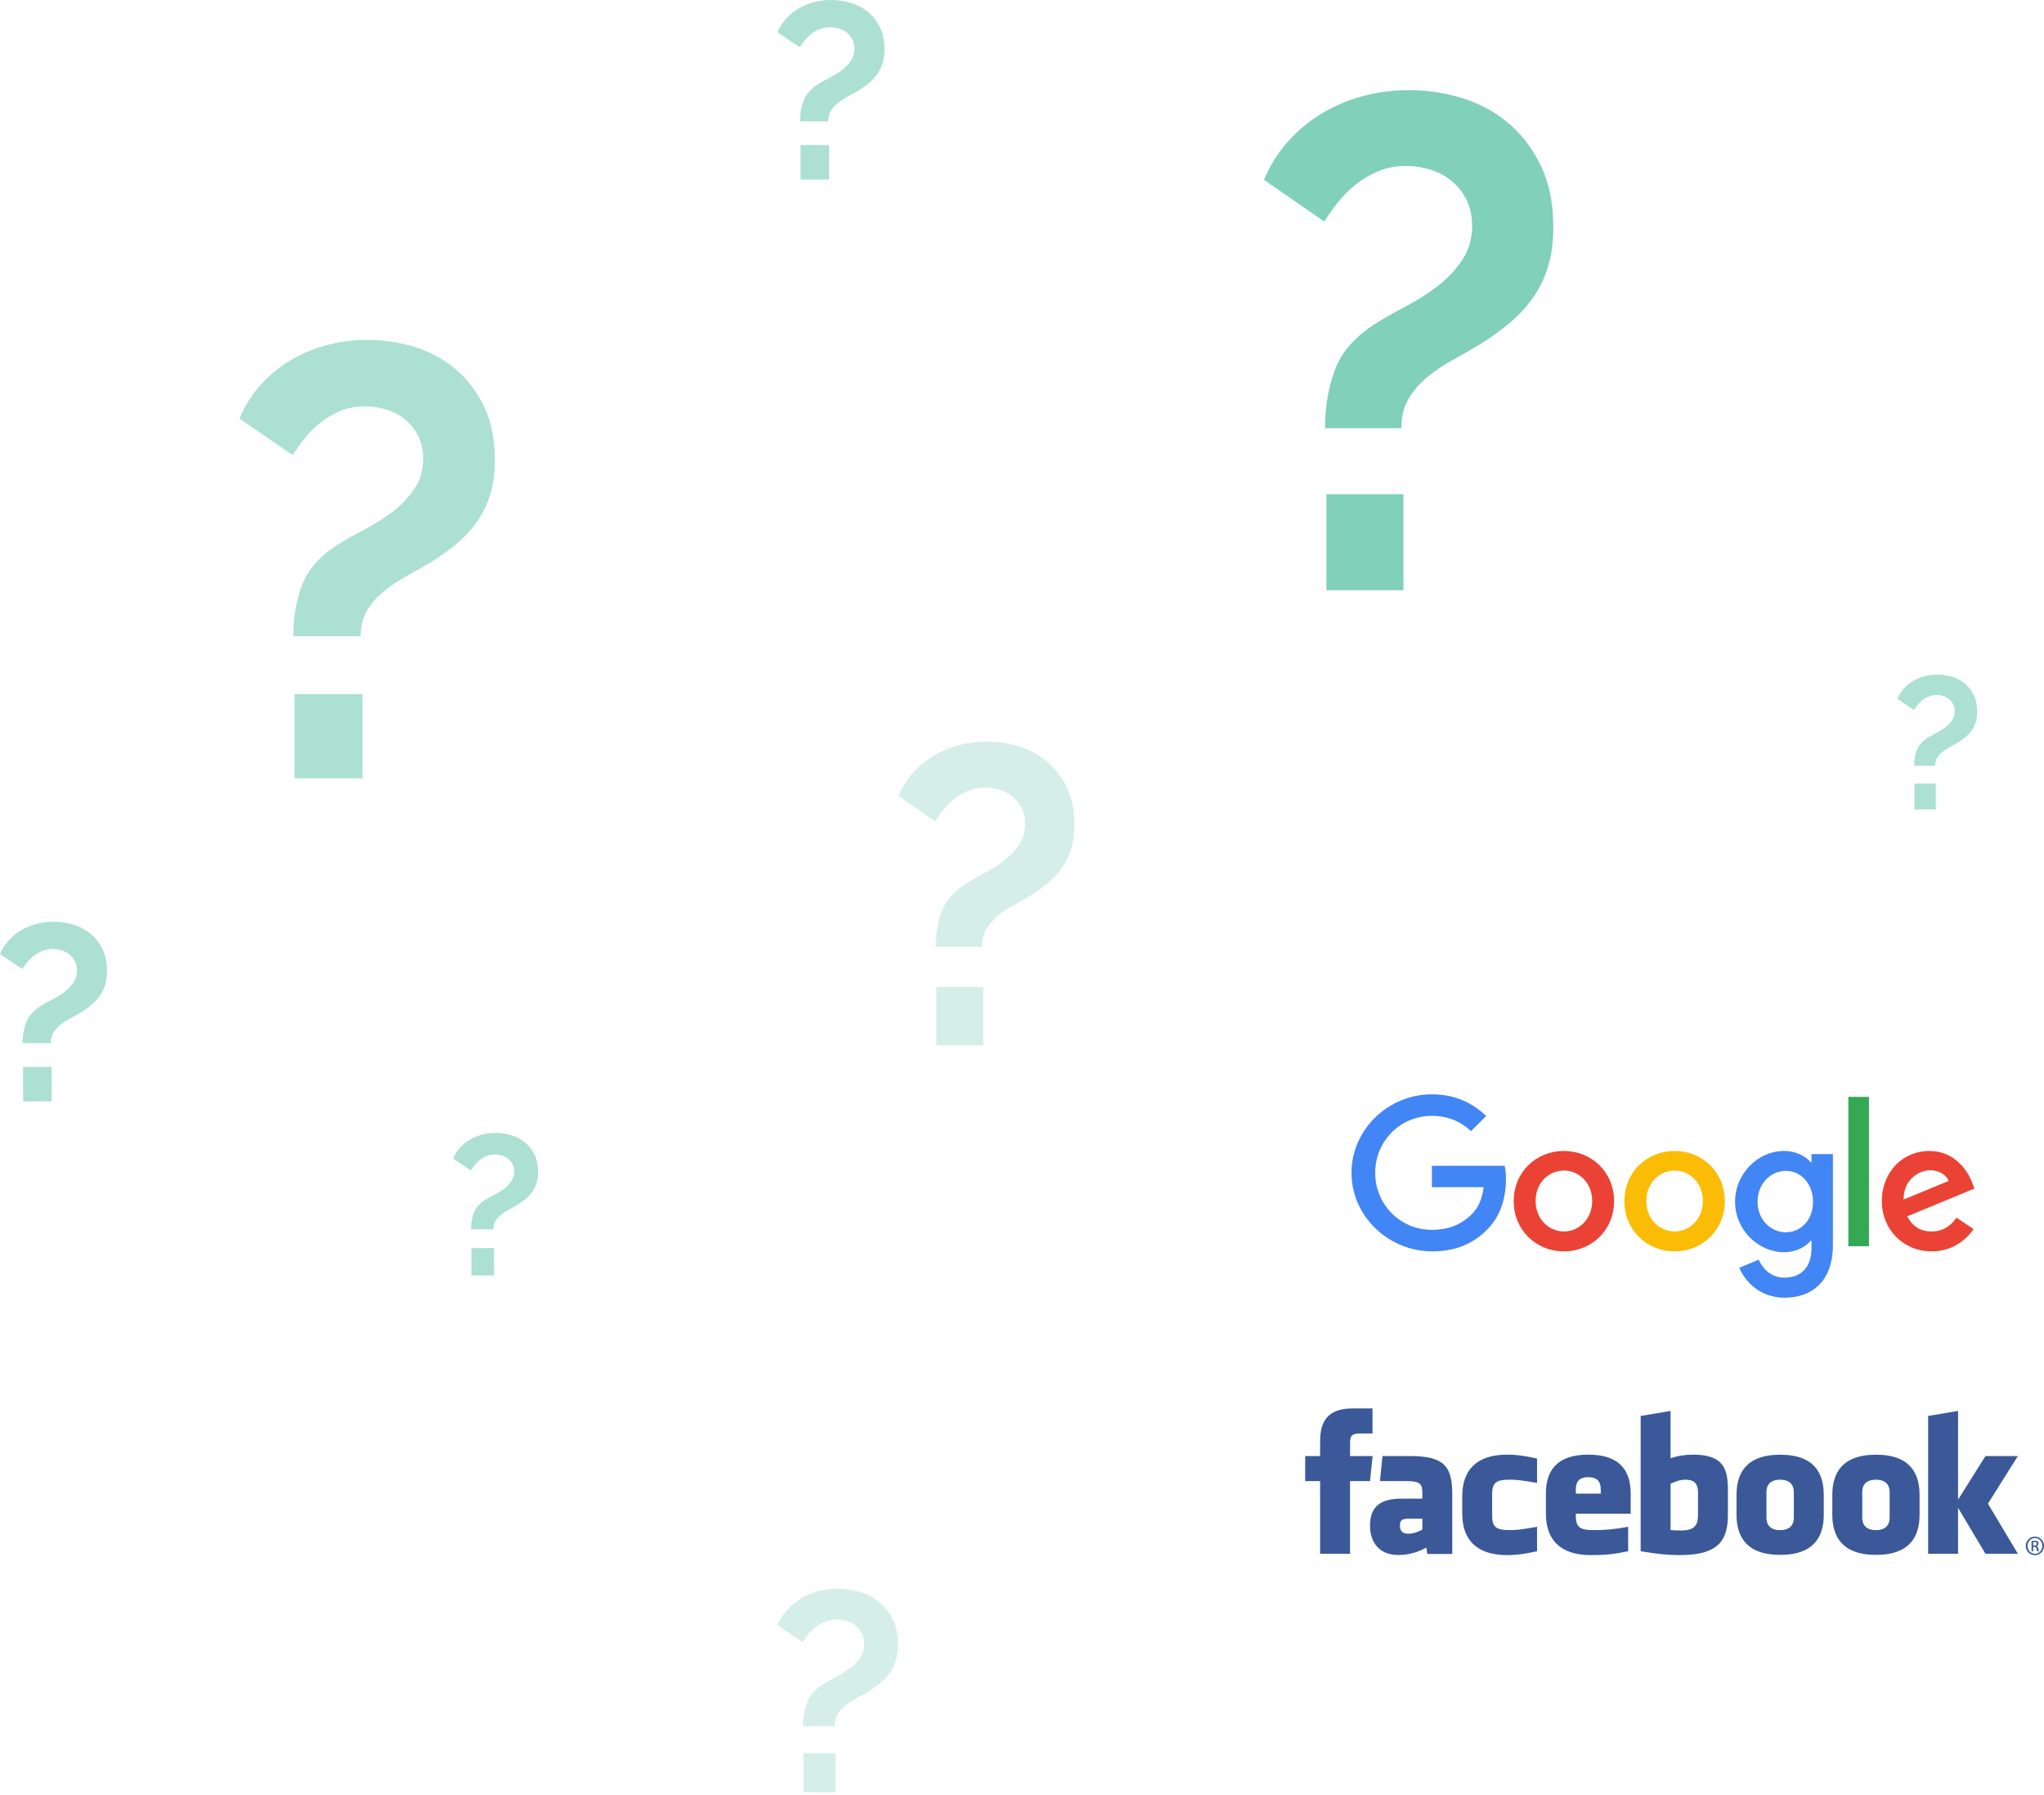 <?xml version="1.0" encoding="UTF-8"?>
<svg width="794px" height="697px" viewBox="0 0 794 697" version="1.1" xmlns="http://www.w3.org/2000/svg" xmlns:xlink="http://www.w3.org/1999/xlink">
    <title>why</title>
    <g id="Page-1" stroke="none" stroke-width="1" fill="none" fill-rule="evenodd">
        <g id="why" fill-rule="nonzero">
            <g id="Group" transform="translate(0, 0)" fill="#80D0BA">
                <path d="M114.415,302.264 L140.827,302.264 L140.827,269.585 L114.415,269.585 L114.415,302.264 Z M113.941,247.088 C113.941,239.357 115.208,232.407 117.746,226.247 C120.282,220.093 125.517,214.727 133.452,210.147 C135.831,208.727 138.766,207.107 142.256,205.291 C145.744,203.477 149.156,201.307 152.489,198.778 C155.82,196.256 158.633,193.295 160.935,189.897 C163.232,186.507 164.385,182.599 164.385,178.178 C164.385,174.86 163.75,171.942 162.481,169.413 C161.212,166.892 159.544,164.76 157.485,163.022 C155.421,161.283 153.002,159.985 150.227,159.113 C147.45,158.247 144.635,157.81 141.779,157.81 C138.288,157.81 135.118,158.403 132.262,159.586 C129.406,160.771 126.827,162.274 124.529,164.088 C122.227,165.902 120.163,167.958 118.34,170.242 C116.517,172.534 114.969,174.706 113.702,176.755 L93,162.547 C95.061,157.656 97.795,153.313 101.21,149.523 C104.619,145.734 108.503,142.535 112.869,139.93 C117.231,137.328 121.947,135.355 127.027,134.011 C132.102,132.672 137.336,132 142.731,132 C148.757,132 154.708,132.867 160.58,134.605 C166.446,136.343 171.721,139.104 176.403,142.891 C181.079,146.681 184.887,151.537 187.824,157.456 C190.756,163.375 192.226,170.442 192.226,178.65 C192.226,183.703 191.632,188.164 190.441,192.03 C189.253,195.9 187.544,199.412 185.326,202.567 C183.102,205.728 180.485,208.57 177.471,211.094 C174.458,213.62 171.049,216.066 167.241,218.433 C164.065,220.328 160.894,222.144 157.724,223.883 C154.548,225.621 151.654,227.551 149.037,229.683 C146.419,231.813 144.279,234.264 142.612,237.025 C140.946,239.789 140.114,243.144 140.114,247.088 L113.941,247.088 Z" id="Fill-1" fill-opacity="0.66"></path>
                <path d="M363.759,405.978 L381.961,405.978 L381.961,383.336 L363.759,383.336 L363.759,405.978 Z M363.43,367.748 C363.43,362.39 364.303,357.574 366.054,353.307 C367.803,349.04 371.411,345.323 376.877,342.148 C378.517,341.165 380.539,340.043 382.946,338.785 C385.35,337.529 387.701,336.022 389.996,334.273 C392.291,332.525 394.232,330.472 395.819,328.119 C397.403,325.77 398.198,323.06 398.198,319.996 C398.198,317.7 397.758,315.676 396.885,313.927 C396.009,312.175 394.86,310.698 393.44,309.495 C392.018,308.293 390.35,307.391 388.44,306.789 C386.524,306.186 384.586,305.885 382.617,305.885 C380.213,305.885 378.026,306.295 376.057,307.115 C374.091,307.938 372.312,308.976 370.728,310.235 C369.144,311.493 367.722,312.914 366.464,314.499 C365.206,316.087 364.141,317.591 363.268,319.014 L349,309.166 C350.42,305.778 352.305,302.768 354.656,300.142 C357.007,297.516 359.684,295.3 362.693,293.495 C365.697,291.692 368.949,290.325 372.451,289.393 C375.949,288.466 379.555,288 383.275,288 C387.428,288 391.527,288.603 395.571,289.803 C399.618,291.008 403.252,292.923 406.478,295.548 C409.702,298.172 412.326,301.537 414.348,305.639 C416.373,309.741 417.385,314.638 417.385,320.326 C417.385,323.827 416.973,326.917 416.153,329.596 C415.333,332.277 414.159,334.711 412.628,336.898 C411.097,339.086 409.292,341.056 407.215,342.806 C405.139,344.558 402.789,346.25 400.164,347.893 C397.978,349.202 395.791,350.466 393.605,351.666 C391.416,352.871 389.424,354.208 387.62,355.687 C385.816,357.163 384.338,358.86 383.191,360.774 C382.042,362.689 381.471,365.016 381.471,367.748 L363.43,367.748 Z" id="Fill-3" fill-opacity="0.33"></path>
                <path d="M310.971,69.714 L322.037,69.714 L322.037,56.335 L310.971,56.335 L310.971,69.714 Z M310.774,47.125 C310.774,43.956 311.303,41.111 312.366,38.591 C313.429,36.071 315.623,33.873 318.945,31.999 C319.944,31.414 321.171,30.755 322.633,30.011 C324.096,29.267 325.525,28.377 326.92,27.342 C328.316,26.311 329.496,25.1 330.458,23.707 C331.422,22.317 331.905,20.718 331.905,18.907 C331.905,17.55 331.638,16.357 331.106,15.322 C330.574,14.285 329.877,13.415 329.013,12.701 C328.15,11.992 327.136,11.458 325.974,11.104 C324.809,10.749 323.632,10.57 322.436,10.57 C320.974,10.57 319.643,10.812 318.448,11.296 C317.252,11.781 316.17,12.396 315.208,13.138 C314.244,13.882 313.38,14.724 312.615,15.66 C311.852,16.596 311.204,17.487 310.672,18.327 L302,12.507 C302.864,10.504 304.01,8.726 305.439,7.177 C306.868,5.625 308.494,4.316 310.322,3.249 C312.151,2.185 314.127,1.375 316.253,0.825 C318.38,0.277 320.574,0 322.833,0 C325.359,0 327.851,0.358 330.31,1.067 C332.768,1.778 334.978,2.911 336.939,4.462 C338.897,6.011 340.494,7.999 341.724,10.423 C342.953,12.848 343.567,15.744 343.567,19.104 C343.567,21.172 343.319,22.998 342.818,24.58 C342.323,26.164 341.607,27.605 340.676,28.894 C339.745,30.188 338.65,31.353 337.387,32.385 C336.124,33.419 334.695,34.423 333.1,35.392 C331.77,36.166 330.442,36.911 329.114,37.619 C327.784,38.333 326.57,39.123 325.476,39.998 C324.379,40.869 323.481,41.873 322.784,43.003 C322.086,44.133 321.739,45.508 321.739,47.125 L310.774,47.125 Z" id="Fill-4" fill-opacity="0.66"></path>
                <path d="M8.971,427.714 L20.037,427.714 L20.037,414.335 L8.971,414.335 L8.971,427.714 Z M8.774,405.125 C8.774,401.956 9.303,399.111 10.366,396.591 C11.429,394.071 13.623,391.873 16.945,389.999 C17.944,389.414 19.171,388.755 20.633,388.011 C22.096,387.267 23.525,386.377 24.92,385.342 C26.316,384.311 27.496,383.1 28.458,381.707 C29.422,380.317 29.905,378.718 29.905,376.907 C29.905,375.55 29.638,374.357 29.106,373.322 C28.574,372.285 27.877,371.415 27.013,370.701 C26.15,369.992 25.136,369.458 23.974,369.104 C22.809,368.749 21.632,368.57 20.436,368.57 C18.974,368.57 17.643,368.812 16.448,369.296 C15.252,369.781 14.17,370.396 13.208,371.138 C12.244,371.882 11.38,372.724 10.615,373.66 C9.852,374.596 9.204,375.487 8.672,376.327 L0,370.507 C0.864,368.504 2.01,366.726 3.439,365.177 C4.868,363.625 6.494,362.316 8.322,361.249 C10.151,360.185 12.127,359.375 14.253,358.825 C16.38,358.277 18.574,358 20.833,358 C23.359,358 25.851,358.358 28.31,359.067 C30.768,359.778 32.978,360.911 34.939,362.462 C36.897,364.011 38.494,365.999 39.724,368.423 C40.953,370.848 41.567,373.744 41.567,377.104 C41.567,379.172 41.319,380.998 40.818,382.58 C40.323,384.164 39.607,385.605 38.676,386.894 C37.745,388.188 36.65,389.353 35.387,390.385 C34.124,391.419 32.695,392.423 31.1,393.392 C29.77,394.166 28.442,394.911 27.114,395.619 C25.784,396.333 24.57,397.123 23.476,397.998 C22.379,398.869 21.481,399.873 20.784,401.003 C20.086,402.133 19.739,403.508 19.739,405.125 L8.774,405.125 Z" id="Fill-4" fill-opacity="0.66"></path>
                <path d="M183.122,495.346 L191.907,495.346 L191.907,484.722 L183.122,484.722 L183.122,495.346 Z M182.963,477.41 C182.963,474.897 183.385,472.636 184.229,470.638 C185.074,468.635 186.815,466.891 189.453,465.403 C190.246,464.938 191.219,464.416 192.381,463.825 C193.542,463.234 194.676,462.529 195.784,461.708 C196.892,460.887 197.828,459.926 198.592,458.822 C199.358,457.719 199.741,456.447 199.741,455.011 C199.741,453.932 199.529,452.985 199.107,452.164 C198.685,451.343 198.131,450.652 197.445,450.083 C196.76,449.52 195.955,449.098 195.032,448.815 C194.108,448.533 193.173,448.391 192.224,448.391 C191.063,448.391 190.007,448.583 189.058,448.97 C188.108,449.352 187.25,449.841 186.486,450.431 C185.72,451.022 185.034,451.689 184.427,452.432 C183.822,453.177 183.307,453.882 182.885,454.549 L176,449.931 C176.686,448.339 177.596,446.927 178.73,445.697 C179.865,444.466 181.155,443.426 182.607,442.579 C184.059,441.734 185.627,441.091 187.316,440.655 C189.004,440.22 190.746,440 192.539,440 C194.544,440 196.521,440.284 198.475,440.849 C200.425,441.412 202.181,442.311 203.737,443.543 C205.292,444.772 206.558,446.352 207.536,448.277 C208.512,450.201 209,452.498 209,455.166 C209,456.808 208.802,458.256 208.405,459.513 C208.012,460.771 207.443,461.914 206.704,462.94 C205.965,463.965 205.096,464.89 204.094,465.709 C203.091,466.53 201.957,467.327 200.69,468.096 C199.634,468.713 198.58,469.302 197.526,469.867 C196.47,470.431 195.506,471.06 194.635,471.753 C193.766,472.444 193.054,473.243 192.5,474.138 C191.946,475.037 191.67,476.129 191.67,477.41 L182.963,477.41 Z" id="Fill-5" fill-opacity="0.66"></path>
                <path d="M515.255,229.232 L545.169,229.232 L545.169,191.953 L515.255,191.953 L515.255,229.232 Z M514.718,166.288 C514.718,157.469 516.153,149.541 519.028,142.514 C521.9,135.494 527.829,129.372 536.817,124.147 C539.511,122.527 542.835,120.68 546.788,118.608 C550.739,116.538 554.603,114.063 558.378,111.178 C562.15,108.302 565.336,104.924 567.944,101.048 C570.546,97.18 571.852,92.721 571.852,87.678 C571.852,83.894 571.133,80.565 569.695,77.68 C568.257,74.804 566.368,72.371 564.037,70.388 C561.699,68.406 558.959,66.924 555.816,65.93 C552.671,64.941 549.482,64.443 546.248,64.443 C542.294,64.443 538.703,65.12 535.468,66.469 C532.234,67.821 529.312,69.535 526.71,71.605 C524.103,73.674 521.765,76.02 519.701,78.625 C517.636,81.239 515.882,83.718 514.448,86.055 L491,69.847 C493.335,64.267 496.431,59.313 500.298,54.99 C504.16,50.667 508.559,47.018 513.504,44.047 C518.444,41.078 523.786,38.827 529.54,37.294 C535.287,35.767 541.216,35 547.326,35 C554.152,35 560.891,35.989 567.542,37.971 C574.186,39.954 580.161,43.104 585.463,47.424 C590.759,51.747 595.072,57.287 598.399,64.039 C601.719,70.792 603.384,78.853 603.384,88.217 C603.384,93.981 602.711,99.07 601.363,103.48 C600.017,107.895 598.082,111.901 595.569,115.501 C593.051,119.106 590.086,122.349 586.673,125.228 C583.26,128.11 579.399,130.9 575.086,133.6 C571.489,135.762 567.898,137.834 564.307,139.817 C560.71,141.8 557.432,144.001 554.468,146.434 C551.503,148.863 549.08,151.659 547.191,154.809 C545.304,157.962 544.361,161.789 544.361,166.288 L514.718,166.288 Z" id="Fill-1"></path>
                <path d="M743.696,314.365 L751.956,314.365 L751.956,304.315 L743.696,304.315 L743.696,314.365 Z M743.549,297.397 C743.549,295.017 743.944,292.88 744.737,290.987 C745.531,289.094 747.169,287.443 749.648,286.036 C750.393,285.596 751.309,285.101 752.401,284.543 C753.493,283.984 754.559,283.315 755.601,282.538 C756.642,281.763 757.523,280.853 758.241,279.807 C758.961,278.763 759.321,277.562 759.321,276.202 C759.321,275.182 759.122,274.286 758.725,273.509 C758.328,272.73 757.807,272.077 757.163,271.54 C756.518,271.008 755.761,270.606 754.894,270.341 C754.025,270.074 753.146,269.939 752.254,269.939 C751.162,269.939 750.169,270.121 749.277,270.485 C748.384,270.849 747.577,271.311 746.859,271.868 C746.139,272.427 745.494,273.06 744.923,273.763 C744.354,274.466 743.87,275.135 743.473,275.766 L737,271.394 C737.645,269.89 738.5,268.554 739.567,267.391 C740.633,266.225 741.847,265.242 743.212,264.441 C744.577,263.641 746.052,263.033 747.639,262.62 C749.226,262.208 750.864,262 752.55,262 C754.435,262 756.296,262.269 758.131,262.802 C759.966,263.336 761.615,264.187 763.078,265.352 C764.54,266.515 765.732,268.008 766.65,269.829 C767.567,271.65 768.026,273.825 768.026,276.349 C768.026,277.903 767.84,279.275 767.467,280.463 C767.097,281.653 766.563,282.735 765.868,283.703 C765.173,284.675 764.356,285.551 763.413,286.326 C762.471,287.102 761.404,287.857 760.214,288.584 C759.221,289.166 758.229,289.725 757.238,290.257 C756.245,290.793 755.339,291.387 754.522,292.044 C753.704,292.698 753.034,293.452 752.513,294.301 C751.992,295.15 751.733,296.182 751.733,297.397 L743.549,297.397 Z" id="Fill-4" fill-opacity="0.66"></path>
                <path d="M312.106,696.032 L324.572,696.032 L324.572,680.862 L312.106,680.862 L312.106,696.032 Z M311.881,670.421 C311.881,666.832 312.48,663.604 313.677,660.75 C314.875,657.89 317.347,655.399 321.089,653.275 C322.214,652.611 323.596,651.865 325.244,651.021 C326.892,650.178 328.501,649.171 330.073,647.999 C331.645,646.826 332.974,645.454 334.058,643.878 C335.145,642.302 335.688,640.486 335.688,638.436 C335.688,636.895 335.388,635.542 334.789,634.37 C334.19,633.197 333.404,632.21 332.431,631.398 C331.458,630.595 330.316,629.991 329.007,629.588 C327.695,629.185 326.369,628.982 325.022,628.982 C323.374,628.982 321.875,629.256 320.529,629.808 C319.182,630.355 317.963,631.052 316.879,631.896 C315.793,632.74 314.82,633.692 313.958,634.753 C313.099,635.817 312.369,636.823 311.77,637.775 L302,631.181 C302.973,628.908 304.264,626.892 305.874,625.136 C307.484,623.377 309.316,621.893 311.375,620.683 C313.435,619.476 315.661,618.559 318.057,617.935 C320.453,617.315 322.924,617 325.469,617 C328.314,617 331.119,617.406 333.892,618.212 C336.658,619.016 339.151,620.3 341.359,622.059 C343.565,623.815 345.362,626.071 346.75,628.819 C348.134,631.567 348.827,634.847 348.827,638.656 C348.827,641.001 348.546,643.069 347.982,644.864 C347.424,646.66 346.618,648.293 345.569,649.757 C344.52,651.221 343.287,652.543 341.865,653.712 C340.442,654.885 338.832,656.023 337.035,657.121 C335.537,658.002 334.041,658.842 332.545,659.649 C331.046,660.455 329.679,661.353 328.443,662.343 C327.21,663.329 326.199,664.47 325.413,665.749 C324.627,667.032 324.236,668.591 324.236,670.421 L311.881,670.421 Z" id="Fill-5" fill-opacity="0.33"></path>
            </g>
            <g id="fb" transform="translate(507, 547)" fill="#3B5998">
                <path d="M147.754,27.684 C145.384,27.684 143.676,28.464 141.944,29.258 L141.944,47.235 C143.603,47.393 144.554,47.393 146.128,47.393 C151.816,47.393 152.596,44.779 152.596,41.13 L152.596,32.544 C152.596,29.849 151.705,27.684 147.754,27.684 L147.754,27.684 Z M109.978,26.703 C106.032,26.703 105.131,28.877 105.131,31.57 L105.131,33.083 L114.82,33.083 L114.82,31.57 C114.82,28.877 113.92,26.703 109.978,26.703 Z M36.799,45.414 C36.799,47.544 37.801,48.65 40.011,48.65 C42.382,48.65 43.787,47.875 45.517,47.077 L45.517,42.813 L40.333,42.813 C37.878,42.813 36.799,43.272 36.799,45.414 Z M184.5,27.684 C180.547,27.684 179.178,29.849 179.178,32.544 L179.178,42.38 C179.178,45.082 180.547,47.253 184.5,47.253 C188.443,47.253 189.823,45.082 189.823,42.38 L189.823,32.544 C189.822,29.849 188.442,27.684 184.5,27.684 L184.5,27.684 Z M17.427,56.443 L5.806,56.443 L5.806,28.219 L0,28.219 L0,18.493 L5.808,18.493 L5.808,12.652 C5.808,4.717 9.085,0 18.399,0 L26.154,0 L26.154,9.728 L21.307,9.728 C17.68,9.728 17.441,11.088 17.441,13.624 L17.427,18.492 L26.207,18.492 L25.18,28.217 L17.427,28.217 L17.427,56.443 L17.427,56.443 Z M57.14,56.516 L47.455,56.516 L47.037,54.058 C42.615,56.516 38.668,56.915 36.065,56.915 C28.962,56.915 25.182,52.153 25.182,45.569 C25.182,37.8 29.593,35.028 37.485,35.028 L45.517,35.028 L45.517,33.348 C45.517,29.382 45.064,28.219 38.987,28.219 L29.051,28.219 L30.022,18.493 L40.883,18.493 C54.217,18.493 57.14,22.72 57.14,33.427 L57.14,56.516 L57.14,56.516 Z M90.074,28.932 C84.048,27.895 82.317,27.667 79.417,27.667 C74.208,27.667 72.634,28.82 72.634,33.259 L72.634,41.655 C72.634,46.094 74.208,47.252 79.417,47.252 C82.317,47.252 84.048,47.02 90.074,45.979 L90.074,55.466 C84.795,56.653 81.356,56.965 78.45,56.965 C65.974,56.965 61.015,50.382 61.015,40.871 L61.015,34.058 C61.015,24.54 65.974,17.944 78.45,17.944 C81.356,17.944 84.795,18.258 90.074,19.451 L90.074,28.932 L90.074,28.932 Z M126.439,40.871 L105.13,40.871 L105.13,41.655 C105.13,46.094 106.705,47.252 111.912,47.252 C116.594,47.252 119.451,47.02 125.467,45.979 L125.467,55.466 C119.665,56.653 116.641,56.965 110.949,56.965 C98.472,56.965 93.511,50.382 93.511,40.871 L93.511,33.081 C93.511,24.76 97.192,17.944 109.977,17.944 C122.762,17.944 126.439,24.681 126.439,33.081 L126.439,40.871 L126.439,40.871 Z M164.214,41.051 C164.214,50.243 161.595,56.948 145.735,56.948 C140.007,56.948 136.648,56.443 130.326,55.467 L130.326,2.922 L141.943,0.977 L141.943,19.357 C144.453,18.421 147.702,17.946 150.659,17.946 C162.277,17.946 164.212,23.172 164.212,31.571 L164.212,41.051 L164.214,41.051 Z M201.451,41.251 C201.451,49.181 198.189,56.872 184.539,56.872 C170.882,56.872 167.558,49.181 167.558,41.251 L167.558,33.595 C167.558,25.661 170.882,17.968 184.539,17.968 C198.189,17.968 201.451,25.661 201.451,33.595 L201.451,41.251 Z M238.664,41.251 C238.664,49.181 235.397,56.872 221.75,56.872 C208.093,56.872 204.77,49.181 204.77,41.251 L204.77,33.595 C204.77,25.661 208.093,17.968 221.75,17.968 C235.397,17.968 238.664,25.661 238.664,33.595 L238.664,41.251 Z M276.853,56.443 L264.261,56.443 L253.612,38.604 L253.612,56.443 L241.991,56.443 L241.991,2.921 L253.612,0.976 L253.612,35.431 L264.261,18.493 L276.853,18.493 L265.227,36.978 L276.853,56.443 L276.853,56.443 Z M221.71,27.684 C217.764,27.684 216.394,29.849 216.394,32.544 L216.394,42.38 C216.394,45.082 217.764,47.253 221.71,47.253 C225.651,47.253 227.046,45.082 227.046,42.38 L227.046,32.544 C227.046,29.849 225.651,27.684 221.71,27.684 Z M283.485,49.786 C285.442,49.786 287,51.387 287,53.386 C287,55.416 285.441,57 283.471,57 C281.51,57 279.92,55.416 279.92,53.386 C279.92,51.387 281.51,49.786 283.471,49.786 L283.485,49.786 L283.485,49.786 Z M283.471,50.346 C281.894,50.346 280.604,51.707 280.604,53.386 C280.604,55.097 281.895,56.44 283.485,56.44 C285.077,56.456 286.348,55.097 286.348,53.402 C286.348,51.708 285.077,50.346 283.485,50.346 L283.471,50.346 L283.471,50.346 Z M282.802,55.482 L282.165,55.482 L282.165,51.464 C282.5,51.418 282.818,51.371 283.297,51.371 C283.902,51.371 284.298,51.499 284.541,51.673 C284.776,51.851 284.903,52.121 284.903,52.504 C284.903,53.034 284.555,53.353 284.125,53.482 L284.125,53.513 C284.475,53.578 284.713,53.896 284.794,54.486 C284.887,55.111 284.984,55.35 285.046,55.48 L284.378,55.48 C284.284,55.35 284.187,54.983 284.107,54.454 C284.014,53.944 283.756,53.752 283.246,53.752 L282.804,53.752 L282.804,55.482 L282.802,55.482 Z M282.802,53.258 L283.265,53.258 C283.788,53.258 284.233,53.065 284.233,52.568 C284.233,52.216 283.981,51.865 283.265,51.865 C283.056,51.865 282.911,51.881 282.802,51.896 L282.802,53.258 Z" id="Shape"></path>
            </g>
            <g id="google" transform="translate(525, 425)">
                <path d="M0,30.5 C0,13.71 14.238,0 31.23,0 C40.605,0 47.285,3.66 52.324,8.424 L46.406,14.291 C42.832,10.922 37.91,8.366 31.23,8.366 C18.867,8.366 9.199,18.242 9.199,30.5 C9.199,42.758 18.867,52.634 31.23,52.634 C39.258,52.634 43.828,49.439 46.758,46.534 C49.16,44.152 50.742,40.725 51.328,36.077 L31.23,36.077 L31.23,27.77 L59.531,27.77 C59.824,29.28 60,31.023 60,32.998 C60,39.272 58.301,46.999 52.734,52.46 C47.344,58.037 40.43,61 31.289,61 C14.238,60.942 0,47.29 0,30.5 L0,30.5 Z" id="Path" fill="#4285F4"></path>
                <path d="M82.5,22 C71.743,22 63,30.192 63,41.5 C63,52.75 71.743,61 82.5,61 C93.257,61 102,52.75 102,41.5 C102,30.192 93.257,22 82.5,22 Z M82.5,53.269 C76.633,53.269 71.513,48.423 71.513,41.442 C71.513,34.404 76.575,29.615 82.5,29.615 C88.367,29.615 93.487,34.404 93.487,41.442 C93.487,48.423 88.367,53.269 82.5,53.269 Z" id="Shape" fill="#EA4335"></path>
                <path d="M125.5,22 C114.743,22 106,30.192 106,41.5 C106,52.75 114.743,61 125.5,61 C136.257,61 145,52.75 145,41.5 C145,30.192 136.257,22 125.5,22 Z M125.5,53.269 C119.633,53.269 114.513,48.423 114.513,41.442 C114.513,34.404 119.575,29.615 125.5,29.615 C131.425,29.615 136.487,34.404 136.487,41.442 C136.487,48.423 131.367,53.269 125.5,53.269 Z" id="Shape" fill="#FBBC05"></path>
                <path d="M178.686,23.221 L178.686,26.42 L178.393,26.42 C176.461,24.094 172.713,22 167.971,22 C158.076,22 149,30.608 149,41.717 C149,52.71 158.076,61.318 167.971,61.318 C172.713,61.318 176.461,59.224 178.393,56.84 L178.686,56.84 L178.686,59.69 C178.686,67.193 174.646,71.206 168.146,71.206 C162.818,71.206 159.539,67.426 158.193,64.227 L150.639,67.367 C152.806,72.602 158.602,79 168.205,79 C178.393,79 187,73.067 187,58.527 L187,23.221 L178.686,23.221 Z M168.732,53.583 C162.76,53.583 157.724,48.581 157.724,41.717 C157.724,34.796 162.76,29.736 168.732,29.736 C174.646,29.736 179.271,34.796 179.271,41.717 C179.33,48.639 174.646,53.583 168.732,53.583 Z" id="Shape" fill="#4285F4"></path>
                <polygon id="Path" fill="#34A853" points="193 1 201 1 201 59 193 59"></polygon>
                <path d="M225.358,53.269 C220.966,53.269 217.904,51.25 215.881,47.385 L242,36.596 L241.133,34.404 C239.515,30.019 234.546,22 224.433,22 C214.379,22 206,29.904 206,41.5 C206,52.404 214.263,61 225.358,61 C234.315,61 239.457,55.519 241.653,52.346 L235.008,47.904 C232.754,51.135 229.75,53.269 225.358,53.269 L225.358,53.269 Z M224.722,29.5 C228.132,29.5 231.021,31.173 231.945,33.654 L214.494,40.865 C214.263,33.365 220.331,29.5 224.722,29.5 Z" id="Shape" fill="#EA4335"></path>
            </g>
        </g>
    </g>
</svg>